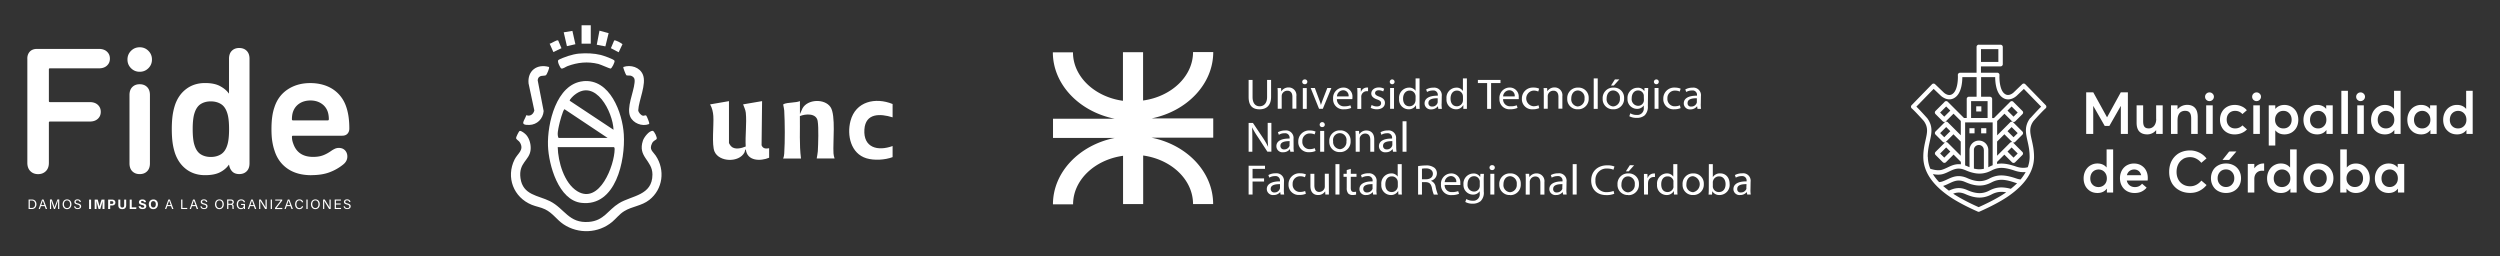 <svg xmlns="http://www.w3.org/2000/svg" viewBox="0 0 780 80"><rect x="0" y="0" width="780" height="80" fill="#333333" stroke="none"/><g fill="#fff"><path d="M614.46 40v1.6h1.6V40H614.46zM618.12 40v1.6h1.61V40H618.12zM616.58 33.17v1.61h1.6v-1.61H616.58z"></path><path d="M631.91 26.28a.691.691 0 0 0-.97-.02l-2.75 2.64s-.79.73-1.69.73c-.47 0-.9-.2-1.31-.6-1.32-1.32-1.42-4.49-1.35-5.6a.682.682 0 0 0-.68-.74h-5.1v-1.98h6.12c.38 0 .69-.31.69-.69v-5.37c0-.38-.31-.69-.69-.69h-6.64a.691.691 0 0 0-.85.67v8.07h-5.16c-.19 0-.37.08-.5.22s-.2.33-.18.52c.07 1.11-.03 4.28-1.35 5.6-.41.41-.83.6-1.31.6-.9 0-1.68-.72-1.69-.73l-2.75-2.64a.691.691 0 0 0-.97.02l-6.36 6.53c-.14.14-.21.33-.19.52.01.19.1.37.25.49.71.58 2.92 2.99 3.74 3.91 1.44 2 1.09 3.57.56 5.95-.33 1.47-.71 3.15-.71 5.25 0 4.48 2.72 8.62 8.09 12.32 3.31 2.28 7.82 4.28 8.76 4.69a.704.704 0 0 0 .41.13h.03c.14 0 .27-.04.39-.12.9-.4 5.45-2.41 8.78-4.7 5.37-3.69 8.09-7.84 8.09-12.32 0-2.11-.38-3.78-.71-5.25-.54-2.38-.89-3.95.56-5.95.82-.92 3.03-3.33 3.74-3.91.15-.12.24-.3.25-.49a.715.715 0 0 0-.19-.52l-6.36-6.53Zm-13.84-10.95h5.42v4h-5.42v-4Zm-.01 16.23h2.07v5.26h-5.15v-5.26h3.08Zm1.91 13.79a2.927 2.927 0 0 0-5.1 0c-.24.43-.38.92-.38 1.44v5.37c-.24-.09-.48-.19-.73-.3-.22-.1-.43-.18-.64-.25V38.19h8.59v13.36c-.33.13-.66.28-1 .46l-.36.18v-5.4c0-.52-.14-1.01-.38-1.44Zm-1 1.44v5.87c-.45.1-.91.16-1.37.16-.55 0-1.13-.07-1.74-.22V46.62c.08-.78.74-1.38 1.54-1.38.86 0 1.55.7 1.55 1.55Zm-17.52 2.15c0-1.96.36-3.55.67-4.95.55-2.45 1.03-4.57-.81-7.09-.01-.02-.03-.04-.04-.05-.1-.11-2.16-2.41-3.36-3.58l5.39-5.54 2.26 2.16S606.74 31 608.2 31c.84 0 1.61-.34 2.28-1.01 1.56-1.56 1.76-4.55 1.77-5.93h4.45v6.12h-2.39c-.38 0-.69.31-.69.69v5.95h-.85l-5.07-5.07a.682.682 0 0 0-.97 0c-.03.03-.06.06-.08.1l-2.77 2.77c-.27.27-.27.7 0 .97l2.26 2.26c.13.13.3.2.49.2s.36-.07.49-.2l2.38-2.38 2.27 2.27v4.47l-4.06-4.06a.682.682 0 0 0-.97 0c-.03.03-.06.06-.08.1l-2.77 2.77c-.27.27-.27.7 0 .97l2.26 2.26c.13.13.3.2.49.2.08 0 .15-.02.23-.04-.04.03-.08.06-.12.1-.03.03-.06.06-.08.1l-2.77 2.77c-.27.27-.27.7 0 .97l2.26 2.26c.13.13.3.2.49.2s.36-.07.49-.2l2.38-2.38 2.27 2.27v.76c-.21-.02-.41-.04-.62-.04-1.38 0-2.48.52-3.54 1.03-.58.27-1.13.53-1.72.71-.33.1-.71.15-1.13.15-.87 0-1.77-.21-2.52-.45a9.729 9.729 0 0 1-.77-3.76Zm7.05-14.43-1.89 1.89-1.29-1.29 1.89-1.89 1.29 1.29Zm-.81 10.02a.675.675 0 0 0-.71-.16l.12-.09 2.38-2.38 2.27 2.27v4.42l-4.06-4.06Zm.81 2.76-1.89 1.89-1.29-1.29 1.89-1.89 1.29 1.29Zm-1.89-4.47-1.29-1.29 1.89-1.89 1.29 1.29-1.89 1.89Zm19.15 17.3c-3.08 2.12-7.28 4.01-8.41 4.51-1.08-.47-4.93-2.21-7.96-4.2 1.1-.42 2.24-.57 3.81.13.48.21.94.39 1.39.54.28.09.56.18.82.25.35.09.7.16 1.04.21.64.09 1.25.11 1.86.05.36-.03.71-.09 1.06-.18.28-.07.57-.16.85-.26.38-.14.75-.3 1.13-.5 1.45-.76 2.78-.99 4.58-.67-.06.04-.11.08-.18.12Zm1.63-1.21c-2.75-.72-4.62-.55-6.68.53l-.36.18c-.23.11-.46.2-.69.28-.23.08-.46.15-.69.2-.98.23-1.99.2-3.1-.07-.22-.05-.45-.12-.69-.19-.22-.07-.45-.15-.69-.25-.24-.09-.48-.19-.73-.3-2.46-1.1-4.2-.5-5.7.19-.66-.49-1.26-.98-1.82-1.48h.03c.69-.21 1.31-.5 1.9-.79 1.16-.55 2.21-1.04 3.57-.84.22.03.45.08.69.15.21.06.44.15.67.25.03.01.06.03.1.04a16.386 16.386 0 0 0 1.71.65c.09.03.18.05.26.07.23.06.46.12.69.17 1.09.23 2.11.25 3.1.07.23-.04.46-.1.69-.17.15-.04.31-.09.46-.15.08-.03.15-.05.23-.08.33-.13.67-.28 1.01-.46l.3-.15c.25-.12.5-.22.75-.31.23-.08.46-.15.69-.2 1.49-.34 3.1-.11 5.49.7.26.09.51.16.75.22-.58.58-1.23 1.16-1.94 1.72Zm3.03-2.91c-.43-.06-.9-.16-1.41-.34-2.48-.84-4.28-1.11-5.93-.81-.23.04-.46.1-.69.16-.23.07-.46.14-.69.23-.33.13-.67.28-1 .46l-.36.18c-.16.07-.31.14-.47.2-.07.03-.15.05-.22.08-.23.08-.46.15-.69.2-.98.23-1.99.2-3.1-.07-.22-.05-.45-.12-.69-.19-.02 0-.03-.01-.05-.02-.21-.07-.42-.14-.64-.23-.24-.09-.48-.19-.73-.3-.22-.1-.43-.18-.64-.25-.24-.08-.46-.15-.69-.2-.24-.05-.47-.09-.69-.12-1.68-.19-2.98.43-4.16.98-.58.27-1.13.53-1.72.71-.27.08-.56.13-.85.14-.78-.82-1.42-1.65-1.94-2.5.54.11 1.11.18 1.67.18s1.07-.07 1.53-.21c.69-.21 1.31-.5 1.9-.79.97-.46 1.88-.89 2.95-.89.2 0 .41.02.62.05.22.03.45.08.69.15.22.07.45.15.69.25.03.01.05.02.08.03.45.2.88.37 1.29.51.23.08.46.15.69.21.23.07.46.12.69.17.6.13 1.17.19 1.74.19.46 0 .92-.04 1.37-.13.23-.04.46-.1.69-.16.23-.06.46-.14.69-.23.34-.13.67-.28 1.01-.45.12-.07.24-.12.36-.18.23-.11.46-.2.69-.28a6.072 6.072 0 0 1 2.04-.35c1.1 0 2.41.27 4.14.86.92.31 1.83.47 2.69.47.26 0 .5-.01.73-.04-.42.78-.94 1.54-1.57 2.3Zm3.01-19.16s-.03.03-.04.05c-1.84 2.51-1.36 4.63-.81 7.09.32 1.4.67 3 .67 4.95 0 1.1-.2 2.18-.58 3.24-.38.11-.85.19-1.41.19-.71 0-1.47-.13-2.25-.4-1.9-.64-3.31-.93-4.58-.93-.46 0-.91.04-1.35.12v-.62l2.28-2.28 2.38 2.38c.13.13.3.2.49.2s.36-.07.49-.2l2.26-2.26c.27-.27.27-.7 0-.97l-2.77-2.77s-.05-.07-.08-.1c-.04-.04-.08-.07-.12-.1a.697.697 0 0 0 .72-.16l2.26-2.26c.27-.27.27-.7 0-.97l-2.77-2.77s-.05-.07-.08-.1a.682.682 0 0 0-.97 0l-4.06 4.06v-4.47l2.28-2.28 2.38 2.38c.13.13.3.2.49.2s.36-.07.49-.2l2.26-2.26c.27-.27.27-.7 0-.97l-2.77-2.77s-.05-.07-.08-.1a.682.682 0 0 0-.97 0l-5.07 5.07h-.57v-5.95c0-.38-.31-.69-.69-.69h-2.76v-6.12h4.4c0 1.38.21 4.37 1.77 5.93.67.67 1.44 1.01 2.28 1.01 1.46 0 2.59-1.07 2.64-1.11l2.26-2.16 5.39 5.54c-1.2 1.17-3.26 3.47-3.36 3.58Zm-5.69 7.44s.08.07.12.09a.695.695 0 0 0-.71.16l-4.06 4.06v-4.42l2.28-2.28 2.38 2.38Zm-1.4-3.35 1.29-1.29 1.89 1.89-1.29 1.29-1.89-1.89Zm3.18 6.96-1.29 1.29-1.89-1.89 1.29-1.29 1.89 1.89Zm-3.18-13.38 1.29-1.29 1.89 1.89-1.29 1.29-1.89-1.89ZM653.09 33.08h.03l3.55 6.21h1.45l3.55-6.21h.03v8.71h2.2V28.8h-2.21l-4.27 7.77h-.04l-4.28-7.77h-2.21v12.99h2.2v-8.71zM672.74 37.13c0 .47-.06.89-.19 1.26-.13.38-.3.69-.51.93-.21.24-.46.42-.73.55-.27.13-.56.19-.87.19-.32 0-.58-.04-.8-.11-.21-.08-.4-.2-.55-.38-.15-.18-.26-.42-.33-.71-.07-.3-.1-.67-.1-1.12v-4.87h-2.04v5.43c0 .65.08 1.21.24 1.68.16.47.39.85.69 1.13.3.28.65.49 1.04.62.4.13.85.2 1.35.2.53 0 1.03-.11 1.51-.33.48-.22.89-.55 1.24-.97h.03v1.16h2.04v-8.92h-2.04v4.26ZM679.41 37.3c0-.43.06-.82.17-1.16.11-.34.27-.63.47-.86.2-.23.44-.4.73-.52s.6-.18.95-.18c.32 0 .6.04.82.12.23.08.43.22.6.41.17.19.3.44.38.76.08.32.12.71.12 1.18v4.73h2.04v-5.26c0-1.29-.29-2.25-.87-2.87-.58-.62-1.38-.93-2.41-.93-.58 0-1.13.11-1.65.35-.52.23-.96.57-1.34 1.01h-.03v-1.22h-2.04v8.92h2.04V37.3ZM689.37 31.54a1.357 1.357 0 0 0 1.18-.68c.13-.21.19-.44.19-.68 0-.37-.14-.69-.41-.95-.27-.27-.59-.4-.97-.4s-.71.13-.98.4-.4.59-.4.96.13.7.4.96.6.4.98.4ZM688.33 32.87h2.04v8.92h-2.04zM699.32 39.41c-.12.1-.25.18-.39.26-.14.08-.29.15-.46.21-.16.06-.33.11-.52.14-.19.03-.38.05-.57.05-.52 0-.98-.11-1.38-.34-.4-.23-.71-.55-.94-.97-.22-.42-.33-.9-.33-1.44s.11-1.01.33-1.43c.22-.41.53-.73.93-.96.4-.23.86-.34 1.38-.34.47 0 .9.09 1.28.27.38.18.71.42.97.74l1.39-1.2c-.44-.54-.99-.95-1.66-1.23-.67-.29-1.37-.43-2.09-.43-.89 0-1.69.19-2.39.58-.7.39-1.25.93-1.64 1.63-.39.7-.59 1.5-.59 2.4s.2 1.7.59 2.4c.39.7.93 1.24 1.62 1.62.69.38 1.47.57 2.34.57.82 0 1.57-.15 2.24-.44.67-.29 1.21-.67 1.62-1.13l-1.41-1.25c-.1.11-.2.21-.32.3ZM704.06 31.54a1.357 1.357 0 0 0 1.18-.68c.13-.21.19-.44.19-.68 0-.37-.13-.69-.41-.95-.27-.27-.59-.4-.97-.4s-.71.13-.98.4-.4.59-.4.96.14.7.4.96c.27.26.6.4.98.4ZM703.03 32.87h2.04v8.92h-2.04zM716.51 34.96c-.18-.34-.4-.65-.67-.92-.26-.28-.55-.51-.87-.7-.31-.19-.66-.34-1.04-.44-.38-.11-.76-.16-1.17-.16-1.2 0-2.14.4-2.83 1.21h-.04v-1.08h-2.04V45.4h2.04v-4.71h.03c.68.83 1.62 1.24 2.82 1.24.49 0 .95-.07 1.4-.21.44-.14.84-.34 1.2-.61.35-.26.66-.58.92-.94.26-.37.46-.79.6-1.27.14-.48.21-.99.21-1.53 0-.44-.05-.87-.15-1.28-.1-.41-.24-.79-.42-1.13Zm-2.23 4.36c-.48.5-1.09.75-1.85.75s-1.36-.25-1.86-.75-.75-1.15-.75-1.95.24-1.46.73-1.99 1.11-.79 1.87-.79 1.34.25 1.83.77c.49.51.74 1.18.74 2.02 0 .79-.24 1.44-.71 1.94ZM719.46 40.17c.26.37.56.68.92.95.35.27.75.47 1.2.61.44.14.91.2 1.4.2 1.21 0 2.16-.45 2.84-1.34h.03v1.2h1.96v-8.92h-2.04v1.07h-.03c-.68-.8-1.6-1.21-2.76-1.21a4.204 4.204 0 0 0-3.07 1.31c-.38.41-.68.9-.9 1.47a5.2 5.2 0 0 0-.33 1.86c0 .54.07 1.05.21 1.53.14.48.34.9.6 1.27Zm1.47-3.95c.14-.35.32-.65.55-.88.23-.23.5-.42.82-.55.31-.13.65-.2 1-.2.73 0 1.33.27 1.81.8s.72 1.19.72 1.99-.25 1.44-.74 1.94-1.09.75-1.8.75c-.76 0-1.37-.25-1.85-.75s-.71-1.15-.71-1.94c0-.42.07-.8.2-1.16ZM730.5 28.32h2.05v13.46h-2.05zM735.47 32.87h2.04v8.92h-2.04zM736.51 31.54a1.357 1.357 0 0 0 1.18-.68c.13-.21.19-.44.19-.68 0-.37-.14-.69-.41-.95-.27-.27-.59-.4-.97-.4s-.71.13-.98.4-.4.59-.4.96.13.7.4.96.6.4.98.4ZM741.5 41.12c.35.27.75.47 1.2.61.44.14.91.2 1.4.2 1.25 0 2.22-.45 2.9-1.34h.03v1.2h1.96V28.33h-2.05v5.62h-.05c-.68-.8-1.62-1.21-2.82-1.21-.61 0-1.18.11-1.7.35-.53.23-.99.55-1.37.96-.38.41-.68.9-.9 1.47a5.2 5.2 0 0 0-.33 1.86c0 .54.07 1.05.21 1.53.14.48.34.9.6 1.27.26.37.57.68.92.95Zm.55-4.9c.13-.35.32-.65.55-.88.23-.23.5-.42.82-.55.31-.13.65-.2 1-.2.76 0 1.38.27 1.87.79.49.53.73 1.19.73 1.99s-.25 1.45-.75 1.95-1.12.75-1.86.75-1.37-.25-1.85-.75-.71-1.15-.71-1.94c0-.42.07-.8.2-1.16ZM758.19 33.94h-.04c-.68-.8-1.6-1.21-2.76-1.21-.61 0-1.18.12-1.71.35-.53.23-.98.55-1.36.96-.38.41-.68.9-.9 1.47a5.2 5.2 0 0 0-.33 1.86c0 .54.07 1.05.21 1.53.14.48.34.9.6 1.27.26.37.57.68.92.95.35.27.75.47 1.2.61.44.14.91.2 1.4.2 1.21 0 2.16-.45 2.84-1.34h.03v1.2h1.95v-8.92h-2.05v1.07Zm-.66 5.38c-.49.5-1.09.75-1.8.75-.76 0-1.37-.25-1.85-.75s-.71-1.15-.71-1.94c0-.42.07-.8.2-1.16.13-.35.32-.65.55-.88.23-.23.5-.42.82-.55.31-.13.65-.2 1.01-.2.73 0 1.33.27 1.81.8s.72 1.19.72 1.99-.25 1.44-.74 1.94ZM769.44 28.32v5.62h-.04c-.68-.8-1.62-1.21-2.82-1.21-.61 0-1.18.11-1.71.35-.53.23-.99.55-1.37.96-.38.41-.68.9-.9 1.47a5.2 5.2 0 0 0-.33 1.86c0 .54.07 1.05.21 1.53.14.48.34.9.6 1.27.26.37.57.68.92.95.35.27.75.47 1.2.61.44.14.91.2 1.4.2 1.26 0 2.22-.45 2.9-1.34h.03v1.2h1.95V28.33h-2.04Zm-.67 11c-.5.5-1.12.75-1.86.75s-1.37-.25-1.85-.75-.71-1.15-.71-1.94c0-.42.07-.8.2-1.16.13-.35.32-.65.55-.88.23-.23.5-.42.82-.55.31-.13.65-.2 1-.2.76 0 1.38.27 1.87.79.49.53.73 1.19.73 1.99s-.25 1.45-.75 1.95ZM657.26 52.22h-.04c-.68-.8-1.62-1.21-2.82-1.21-.61 0-1.18.11-1.71.35-.53.23-.99.55-1.37.96-.38.41-.68.9-.9 1.47a5.2 5.2 0 0 0-.33 1.86c0 .54.07 1.05.21 1.53.14.48.34.9.6 1.27.26.37.57.68.92.95.35.27.75.47 1.2.61.44.14.91.2 1.4.2 1.26 0 2.22-.45 2.9-1.34h.03v1.2h1.95V46.61h-2.04v5.62Zm-.67 5.39c-.5.5-1.12.75-1.86.75s-1.37-.25-1.85-.75-.71-1.15-.71-1.94c0-.42.07-.8.2-1.16.13-.35.32-.65.55-.88.23-.23.5-.42.82-.55.31-.13.65-.2 1-.2.76 0 1.38.27 1.87.79.49.53.73 1.19.73 1.99s-.25 1.45-.75 1.95ZM668.06 51.6c-.66-.39-1.42-.58-2.29-.58-.61 0-1.19.11-1.72.34-.54.22-1 .53-1.38.93-.39.4-.69.88-.91 1.45-.22.57-.33 1.2-.33 1.87 0 .91.2 1.72.6 2.43.4.7.94 1.24 1.63 1.62.69.37 1.47.56 2.33.56s1.57-.15 2.2-.45c.63-.31 1.15-.71 1.56-1.23l-1.43-1.22c-.56.7-1.3 1.05-2.22 1.05-.65 0-1.21-.18-1.66-.55-.46-.36-.75-.86-.88-1.49h6.5c.04-.21.05-.49.05-.81 0-.86-.18-1.64-.53-2.31-.35-.68-.86-1.21-1.52-1.6Zm-4.47 3.07c.14-.57.42-1.01.83-1.32.41-.31.9-.47 1.46-.47.38 0 .72.08 1.02.23.3.15.55.36.73.62.19.27.33.58.42.94h-4.46ZM681.11 49.6c.64-.38 1.38-.57 2.21-.57.67 0 1.31.16 1.92.48.61.32 1.13.75 1.57 1.29l1.62-1.37c-.68-.84-1.46-1.46-2.36-1.87-.9-.41-1.81-.62-2.75-.62-.82 0-1.58.11-2.29.34-.71.23-1.32.54-1.83.95-.52.41-.96.89-1.33 1.44-.37.56-.64 1.17-.82 1.83-.18.67-.27 1.38-.27 2.12 0 .83.11 1.61.34 2.32.23.71.54 1.33.95 1.84.4.51.88.96 1.43 1.32.55.36 1.15.64 1.8.82.65.18 1.33.27 2.04.27 1.08 0 2.06-.22 2.92-.67.87-.45 1.6-1.04 2.19-1.79l-1.62-1.38c-.44.54-.95.97-1.55 1.29-.6.32-1.24.48-1.95.48-.82 0-1.55-.19-2.19-.56-.65-.38-1.15-.9-1.51-1.58-.36-.68-.54-1.46-.54-2.34s.18-1.71.54-2.41c.36-.7.86-1.23 1.5-1.62ZM697.76 47.26l-2.25.01-2.1 2.64h2.08l2.27-2.65zM696.93 51.59c-.71-.38-1.51-.58-2.42-.58s-1.74.2-2.46.6-1.27.95-1.65 1.65c-.38.7-.58 1.48-.58 2.36 0 .65.11 1.25.34 1.82.23.57.54 1.05.94 1.46.4.41.9.73 1.49.96.59.23 1.23.35 1.92.35.9 0 1.7-.19 2.42-.57.71-.39 1.27-.93 1.67-1.63.4-.7.6-1.49.6-2.39s-.2-1.7-.6-2.4c-.4-.7-.95-1.25-1.66-1.63Zm-.57 5.99c-.5.52-1.12.77-1.85.77s-1.38-.26-1.87-.79c-.49-.52-.74-1.17-.74-1.95s.24-1.44.72-1.96 1.11-.79 1.88-.79 1.36.25 1.86.77c.49.51.74 1.17.74 1.98s-.25 1.44-.75 1.96ZM704.63 51.39c-.48.25-.9.62-1.25 1.09h-.03v-1.34h-2.04v8.92h2.04v-4.23c0-.49.09-.92.28-1.31.19-.39.47-.69.84-.92.37-.23.81-.34 1.32-.34.18 0 .39.01.62.03v-2.28h-.25c-.54 0-1.05.13-1.53.38ZM714.49 52.22h-.04c-.68-.8-1.62-1.21-2.82-1.21-.61 0-1.18.11-1.7.35-.53.23-.98.55-1.37.96-.38.41-.68.9-.9 1.47a5.2 5.2 0 0 0-.33 1.86c0 .54.07 1.05.21 1.53.14.48.34.9.6 1.27.26.37.57.68.92.95.35.27.75.47 1.2.61.44.14.91.2 1.4.2 1.25 0 2.22-.45 2.9-1.34h.04v1.2h1.96V46.61h-2.05v5.62Zm-.66 5.39c-.5.5-1.12.75-1.86.75s-1.37-.25-1.85-.75-.71-1.15-.71-1.94c0-.42.07-.8.2-1.16.13-.35.32-.65.55-.88a2.57 2.57 0 0 1 1.83-.75c.76 0 1.38.27 1.87.79.49.53.73 1.19.73 1.99s-.25 1.45-.75 1.95ZM725.77 51.59c-.71-.38-1.51-.58-2.42-.58s-1.74.2-2.46.6c-.72.4-1.27.95-1.65 1.65-.39.7-.58 1.48-.58 2.36 0 .65.11 1.25.34 1.82.23.57.54 1.05.94 1.46.4.41.9.73 1.49.96.59.23 1.23.35 1.92.35.9 0 1.7-.19 2.41-.57.71-.39 1.27-.93 1.67-1.63.4-.7.6-1.49.6-2.39s-.2-1.7-.6-2.4c-.4-.7-.95-1.25-1.66-1.63Zm-.57 5.99c-.5.52-1.12.77-1.85.77s-1.38-.26-1.87-.79c-.49-.52-.74-1.17-.74-1.95s.24-1.44.72-1.96 1.11-.79 1.88-.79 1.36.25 1.86.77c.49.51.74 1.17.74 1.98s-.25 1.44-.75 1.96ZM738.56 52.85c-.26-.38-.56-.7-.92-.98-.35-.27-.75-.49-1.19-.63-.44-.15-.91-.22-1.39-.22-1.2 0-2.14.4-2.82 1.21h-.04v-5.62h-2.04v13.46h1.95v-1.2h.04c.68.89 1.65 1.34 2.9 1.34.61 0 1.19-.11 1.72-.33.53-.22.99-.52 1.37-.92.38-.39.68-.88.9-1.45.22-.57.33-1.19.33-1.87 0-.53-.07-1.04-.21-1.51-.14-.48-.34-.91-.6-1.29Zm-1.99 4.75c-.48.5-1.09.75-1.85.75s-1.36-.25-1.86-.75-.75-1.15-.75-1.95c0-.32.04-.62.12-.9.08-.28.2-.54.35-.77.16-.23.34-.43.54-.59.21-.17.45-.3.72-.39.27-.09.56-.14.86-.14.73 0 1.34.25 1.83.77.49.51.74 1.18.74 2.02 0 .79-.24 1.44-.71 1.94ZM748.05 52.22h-.03c-.68-.8-1.6-1.21-2.76-1.21-.61 0-1.18.12-1.7.35-.53.23-.98.55-1.37.96-.38.41-.68.9-.9 1.47a5.2 5.2 0 0 0-.33 1.86c0 .54.07 1.05.21 1.53.14.48.34.9.6 1.27.26.37.56.68.92.95.35.27.75.47 1.2.61.44.14.91.2 1.4.2 1.21 0 2.16-.45 2.84-1.34h.03v1.2h1.96v-8.92h-2.04v1.07Zm-.66 5.38c-.49.5-1.09.75-1.8.75-.76 0-1.37-.25-1.85-.75s-.71-1.15-.71-1.94c0-.42.07-.8.2-1.16.14-.35.32-.65.55-.88.23-.23.5-.42.82-.55.31-.13.65-.2 1-.2.73 0 1.33.27 1.81.8s.72 1.19.72 1.99-.25 1.44-.74 1.94Z"></path></g><g fill="#fff"><path d="M8.52 18.29c0-.91.27-1.64.8-2.2.53-.55 1.27-.83 2.22-.83h19.33c1.06 0 1.9.29 2.51.86.61.57.91 1.29.91 2.17s-.3 1.6-.91 2.17c-.61.57-1.45.86-2.51.86H15.59c-.23 0-.34.11-.34.34v9.86c0 .23.11.34.34.34h12.43c1.06 0 1.9.29 2.51.86.61.57.91 1.29.91 2.17s-.3 1.6-.91 2.17c-.61.57-1.45.86-2.51.86H15.59c-.23 0-.34.11-.34.34V50.8c0 1.1-.31 1.97-.94 2.59-.63.63-1.44.94-2.42.94s-1.8-.31-2.42-.94c-.63-.63-.94-1.49-.94-2.59V18.29ZM39.77 18.57c0-1.06.37-1.97 1.11-2.71.74-.74 1.64-1.11 2.71-1.11s1.97.37 2.71 1.11c.74.74 1.11 1.64 1.11 2.71s-.37 1.97-1.11 2.71c-.74.74-1.64 1.11-2.71 1.11s-1.97-.37-2.71-1.11c-.74-.74-1.11-1.64-1.11-2.71Zm3.82 35.75c-.95 0-1.72-.29-2.31-.88-.59-.59-.88-1.42-.88-2.48V29.64c0-1.06.29-1.89.88-2.48.59-.59 1.36-.88 2.31-.88s1.72.29 2.31.88c.59.59.88 1.42.88 2.48v21.32c0 1.06-.29 1.89-.88 2.48s-1.36.88-2.31.88ZM74.66 14.98c.95 0 1.72.29 2.31.88.59.59.88 1.42.88 2.48v32.61c0 1.06-.29 1.89-.88 2.48s-1.36.88-2.31.88-1.68-.27-2.2-.8c-.51-.53-.85-1.23-1-2.11h-.06c-.65.95-1.56 1.73-2.74 2.34-1.18.61-2.74.91-4.68.91-2.28 0-4.24-.62-5.87-1.85s-2.81-2.94-3.54-5.1a18.87 18.87 0 0 1-.74-3.34c-.15-1.16-.23-2.52-.23-4.08s.08-2.92.23-4.08c.15-1.16.4-2.27.74-3.34.72-2.17 1.9-3.87 3.54-5.1 1.63-1.23 3.59-1.85 5.87-1.85 1.94 0 3.51.32 4.7.97 1.2.65 2.1 1.41 2.71 2.28h.06V18.33c0-1.06.29-1.89.88-2.48.59-.59 1.36-.88 2.31-.88Zm-8.89 16.65c-1.22 0-2.26.28-3.14.83-.87.55-1.52 1.49-1.94 2.82-.38 1.14-.57 2.81-.57 5.02s.19 3.88.57 5.02c.42 1.33 1.06 2.27 1.94 2.82.87.55 1.92.83 3.14.83s2.27-.28 3.16-.83c.89-.55 1.55-1.49 1.97-2.82.38-1.14.57-2.81.57-5.02s-.19-3.88-.57-5.02c-.42-1.33-1.07-2.27-1.97-2.82-.89-.55-1.95-.83-3.16-.83ZM97.13 54.66c-2.96 0-5.43-.67-7.39-2.02s-3.32-3.22-4.08-5.62c-.3-.87-.54-1.85-.71-2.94-.17-1.08-.25-2.35-.25-3.79s.08-2.72.23-3.82c.15-1.1.38-2.09.68-2.96.76-2.39 2.13-4.26 4.12-5.59 1.99-1.33 4.35-2 7.08-2s5.24.68 7.2 2.02c1.95 1.35 3.31 3.2 4.07 5.56.3.91.53 1.91.68 2.99.15 1.08.23 2.29.23 3.62 0 .65-.19 1.18-.57 1.6-.38.42-.93.63-1.65.63H91.43c-.23 0-.34.11-.34.34 0 .42.04.8.11 1.14.08.34.17.67.29.97.95 2.78 3.02 4.16 6.22 4.16 1.18 0 2.2-.16 3.05-.48.86-.32 1.72-.79 2.59-1.4.38-.27.76-.48 1.14-.66.38-.17.78-.26 1.2-.26.84 0 1.49.26 1.97.77.47.51.71 1.15.71 1.91 0 .99-.44 1.82-1.31 2.51a15.09 15.09 0 0 1-4.19 2.39c-1.58.61-3.49.91-5.73.91Zm5.47-17.44c0-.87-.12-1.65-.34-2.34-.38-1.1-1.05-1.97-2.01-2.59-.96-.63-2.08-.94-3.38-.94s-2.48.31-3.44.94c-.96.63-1.62 1.49-2.01 2.59-.23.68-.34 1.46-.34 2.34 0 .23.11.34.34.34h10.83c.23 0 .34-.11.34-.34ZM8.91 62.25h1.06c.83 0 1.4.57 1.4 1.45s-.55 1.51-1.41 1.51H8.92v-2.96Zm.39 2.62h.62c.7 0 1.03-.5 1.03-1.17 0-.58-.3-1.13-1.03-1.13H9.3v2.29ZM12.77 64.32l-.32.89h-.39l1.05-2.96h.48l1.1 2.96h-.42l-.33-.89h-1.18Zm1.08-.34c-.28-.78-.44-1.19-.5-1.42-.07.25-.25.75-.47 1.42h.98ZM18.12 63.94c0-.55 0-1.11.02-1.42h-.02c-.13.48-.61 1.75-.95 2.68h-.35c-.26-.76-.75-2.18-.89-2.69h-.01c.02.34.03 1 .03 1.51v1.18h-.37v-2.96h.59c.34.92.75 2.1.85 2.48.07-.28.56-1.59.9-2.48h.57v2.96h-.38v-1.26ZM22.29 63.71c0 .81-.46 1.54-1.39 1.54-.87 0-1.36-.67-1.36-1.52s.5-1.52 1.39-1.52c.83 0 1.36.63 1.36 1.51Zm-2.34 0c0 .64.33 1.2.96 1.2.69 0 .96-.57.96-1.2s-.31-1.18-.96-1.18-.96.54-.96 1.18ZM23.5 64.38c.08.36.32.55.75.55.46 0 .64-.22.64-.5 0-.3-.15-.46-.74-.61-.7-.17-.94-.41-.94-.82 0-.44.32-.8.99-.8.71 0 1 .41 1.04.8h-.4c-.05-.26-.22-.48-.65-.48-.36 0-.56.16-.56.44s.17.39.69.51c.84.21.99.53.99.91 0 .48-.35.85-1.08.85s-1.07-.41-1.13-.86h.4ZM28.42 62.27v2.93h-.63v-2.93h.63ZM32 64.11c0-.5 0-1.06.02-1.39H32c-.14.6-.43 1.58-.71 2.49h-.54c-.21-.8-.52-1.92-.65-2.5h-.02c.02.34.04.95.04 1.45v1.05h-.58v-2.93h.94c.23.77.49 1.73.57 2.17.07-.39.39-1.41.64-2.17h.91v2.93h-.61v-1.1ZM33.74 62.27h1.21c.62 0 1.05.35 1.05.91 0 .64-.48.93-1.06.93h-.56v1.1h-.64v-2.93Zm.64 1.34h.48c.29 0 .5-.11.5-.41s-.22-.42-.49-.42h-.5v.83ZM37.54 62.27v1.75c0 .56.29.73.61.73.36 0 .59-.2.59-.73v-1.75h.63v1.72c0 1-.59 1.26-1.23 1.26s-1.23-.27-1.23-1.25v-1.73h.64ZM40.47 62.27h.63v2.41h1.46l-.07.52h-2.02v-2.93ZM43.89 64.35c.07.29.28.42.62.42s.48-.13.48-.35c0-.24-.14-.34-.64-.46-.8-.19-1-.48-1-.87 0-.51.38-.86 1.08-.86.78 0 1.09.42 1.13.85h-.64c-.03-.18-.13-.38-.51-.38-.26 0-.41.11-.41.31s.12.29.6.4c.85.2 1.04.52 1.04.93 0 .54-.41.9-1.18.9s-1.14-.37-1.21-.9h.64ZM49.27 63.73c0 .82-.49 1.52-1.44 1.52s-1.4-.67-1.4-1.51.53-1.51 1.44-1.51c.86 0 1.4.6 1.4 1.5Zm-2.19 0c0 .57.25 1.01.77 1.01.56 0 .76-.47.76-1 0-.56-.23-.99-.77-.99s-.76.41-.76.98ZM52.19 64.32l-.32.89h-.39l1.05-2.96h.48l1.1 2.96h-.42l-.33-.89h-1.18Zm1.08-.34c-.28-.78-.44-1.19-.5-1.42-.07.25-.25.75-.47 1.42h.98ZM56.52 62.25h.39v2.62h1.54l-.05.34h-1.88v-2.96ZM59.89 64.32l-.32.89h-.39l1.05-2.96h.48l1.1 2.96h-.42l-.33-.89h-1.18Zm1.08-.34c-.28-.78-.44-1.19-.5-1.42-.07.25-.25.75-.47 1.42h.98ZM62.93 64.38c.08.36.32.55.75.55.46 0 .64-.22.64-.5 0-.3-.15-.46-.74-.61-.7-.17-.94-.41-.94-.82 0-.44.32-.8.99-.8.71 0 1 .41 1.04.8h-.4c-.05-.26-.22-.48-.65-.48-.36 0-.56.16-.56.44s.17.39.69.51c.84.21.99.53.99.91 0 .48-.35.85-1.08.85s-1.07-.41-1.13-.86h.4ZM69.83 63.71c0 .81-.46 1.54-1.39 1.54-.87 0-1.36-.67-1.36-1.52s.5-1.52 1.39-1.52c.83 0 1.36.63 1.36 1.51Zm-2.34 0c0 .64.33 1.2.96 1.2.69 0 .96-.57.96-1.2s-.31-1.18-.96-1.18-.96.54-.96 1.18ZM71.25 63.9v1.3h-.39v-2.96h1.16c.61 0 .93.33.93.79 0 .38-.22.62-.5.7.24.06.45.25.45.76v.13c0 .2 0 .46.04.59h-.38c-.05-.13-.05-.36-.05-.64v-.06c0-.42-.12-.6-.65-.6h-.61Zm0-.33h.64c.45 0 .65-.17.65-.5 0-.31-.21-.49-.61-.49h-.69v1ZM76.43 65.21h-.3c-.02-.06-.03-.19-.04-.4-.13.21-.38.44-.92.44-.85 0-1.31-.65-1.31-1.49 0-.89.49-1.55 1.38-1.55.69 0 1.12.37 1.21.9h-.39c-.1-.33-.34-.57-.82-.57-.69 0-.96.55-.96 1.21 0 .61.27 1.18.94 1.18s.83-.44.83-.94v-.03h-.83v-.34h1.22v1.6ZM78.03 64.32l-.32.89h-.39l1.05-2.96h.48l1.1 2.96h-.42l-.33-.89h-1.18Zm1.08-.34c-.28-.78-.44-1.19-.5-1.42-.07.25-.25.75-.47 1.42h.98ZM80.85 65.21v-2.96h.52c.42.69 1.35 2.16 1.51 2.49-.03-.38-.03-.85-.03-1.33v-1.16h.37v2.96h-.49c-.39-.64-1.35-2.23-1.54-2.56.02.34.02.84.02 1.37v1.19h-.37ZM84.85 62.25v2.96h-.39v-2.96h.39ZM85.79 64.91l1.8-2.32h-1.71v-.34h2.17v.33l-1.77 2.3h1.83l-.05.34H85.8v-.3ZM89.46 64.32l-.32.89h-.39l1.05-2.96h.48l1.1 2.96h-.42l-.33-.89h-1.18Zm1.08-.34c-.28-.78-.44-1.19-.5-1.42-.07.25-.25.75-.47 1.42h.98ZM94.58 64.37c-.13.5-.51.88-1.18.88-.89 0-1.33-.67-1.33-1.51s.45-1.53 1.35-1.53c.7 0 1.08.4 1.16.89h-.39c-.11-.32-.32-.57-.79-.57-.65 0-.92.59-.92 1.19s.25 1.19.94 1.19c.46 0 .66-.26.77-.55h.39ZM95.98 62.25v2.96h-.39v-2.96h.39ZM99.77 63.71c0 .81-.46 1.54-1.39 1.54-.87 0-1.36-.67-1.36-1.52s.5-1.52 1.39-1.52c.83 0 1.36.63 1.36 1.51Zm-2.34 0c0 .64.33 1.2.96 1.2.69 0 .96-.57.96-1.2s-.31-1.18-.96-1.18-.97.54-.97 1.18ZM100.8 65.21v-2.96h.52c.42.69 1.35 2.16 1.51 2.49-.03-.38-.03-.85-.03-1.33v-1.16h.37v2.96h-.49c-.39-.64-1.35-2.23-1.54-2.56.02.34.02.84.02 1.37v1.19h-.37ZM106.28 63.82h-1.47v1.05h1.62l-.05.34h-1.95v-2.96h1.93v.34h-1.54v.9h1.47v.34ZM107.6 64.38c.08.36.32.55.75.55.46 0 .64-.22.64-.5 0-.3-.15-.46-.74-.61-.7-.17-.94-.41-.94-.82 0-.44.32-.8.99-.8.71 0 1 .41 1.04.8h-.4c-.05-.26-.22-.48-.65-.48-.36 0-.56.16-.56.44s.17.39.69.51c.84.21.99.53.99.91 0 .48-.35.85-1.08.85s-1.07-.41-1.13-.86h.4Z"></path></g><g fill="#fff"><path d="M227.44 31.54v13.1c0 .07.47.81.59.93 1.12 1.25 3.27.71 4.63.14-.19-3.37.36-7.22.03-10.53-.1-.96-.54-1.74-.84-2.62l5.92-1.01-.16 13.77c.43 1.09 1.34 1.12 2.36.93v2.96c-2.69 1.14-6.9 1.09-7.27-2.62-.29.12-.26.67-.44 1-1.69 3.19-7.86 3.02-9.32-.28-.94-2.12-.19-8.36-.38-11.11-.09-1.26-.37-2.53-1.01-3.63l5.92-1.02ZM249.58 31.54v4.06l.81-1.81c1.58-2.86 6.89-3.09 8.73-.38 1.7 2.51.7 11.04.93 14.44.04.54.16 1.09.34 1.6h-5.58c.11-.72.31-1.56.35-2.27.12-2.28.3-7.35-.05-9.43-.42-2.5-3.77-2.26-5.55-1.53.09 4.42-.22 8.86.35 13.24h-5.58c.24-.51.31-1.04.35-1.6.25-3.93.21-9.42 0-13.36-.03-.6-.23-1.24-.32-1.84.04-.15.14-.18.27-.23 1.2-.51 3.62-.34 4.95-.88ZM278.49 36.61c-3.89-1.21-8.46-1.37-8.8 3.79-.37 5.7 4.17 6.85 8.8 5.16v3.46c-2.34.89-5.72 1.1-8.15.37-4.89-1.47-6.16-7.18-4.99-11.65 1.6-6.13 7.8-7.47 13.14-5.29v4.14ZM181.92 25.33c8.38-.87 12.3 9.87 12.71 16.6.49 8.08-2.45 22.62-13.25 21.36-7.14-.83-10.2-11.87-10.41-17.81-.25-6.85 2.57-19.28 10.95-20.14Zm9.5 15.16c-.2-5.52-5.61-16.25-12.25-10.81-.33.27-1.49 1.36-1.42 1.75l13.67 9.06Zm-1.85 2.54-13.43-8.95c-.49.1-1.6 4.34-1.73 5.04-.23 1.16-.7 2.9-.14 3.92h15.3Zm1.94 2.87h-17.5c.1 4.57 1.99 11.24 6.1 13.76 6.91 4.24 11.62-8.03 11.66-13.18 0-.21-.05-.52-.26-.58Z"></path><path d="M162.12 40.85c.5-.16 1.74.86 2.08 1.26 1.06 1.22 1.52 3.12 1.34 4.71-.38 3.31-3.81 3.93-3.15 8.76.73 5.35 5.57 5.36 9.2 7.19 4.6 2.32 5.85 6.97 12.15 6.46 4.74-.39 5.91-3.69 9.39-5.82 3.99-2.45 10.43-2.37 10.43-8.97 0-4.49-4.7-5.45-2.96-10.6.34-1.01 1.92-3.12 3.08-3.01.43.04 1.46 2.11 1.19 2.54-.2.32-1 .47-1.41 1.3-1.01 2.03.2 2.51 1.13 3.89 2.99 4.46 2.26 10.46-2.01 13.81-2.42 1.9-5.31 1.97-7.82 3.51-1.52.93-2.46 2.26-3.75 3.34-4.32 3.61-10.59 3.86-15.25.72-2.07-1.4-3.29-3.46-5.68-4.63-1.34-.66-2.82-.86-4.17-1.41-5.69-2.32-8.11-8.6-5.36-14.14.94-1.9 3.02-2.88 1.73-5.21-.4-.73-.98-.78-1.28-1.43-.03-.3.88-2.18 1.13-2.26ZM171.29 20.91c.23.28-.68 2.31-.91 2.52-.52.46-2.4-.33-2.62 1.62l1.86 9.61c-.2 2.4-2.03 4.25-4.47 4.32-3.16.09-1.57-1.2-.93-3.05 1.18.49 2.22-.31 2.49-1.48l-1.8-8.43c-.39-3.97 2.67-6.2 6.39-5.12ZM194.48 20.9c2.29-.79 5.15.04 6.11 2.41 1.19 2.93-1.31 7.98-1.46 11.13.07.64.87 1.61 1.53 1.67.38.03.75-.29 1 0 .17.19.99 2.21.92 2.44l-.16.19c-2.12.79-4.87-.28-5.78-2.34-1.24-2.8 1.04-7.51 1.34-10.56.09-.9.11-1.52-.74-2.04-.74-.45-1.57-.07-1.84-.36-.17-.17-1.06-2.37-.92-2.53ZM180.74 16.72c2.18-.19 4.61-.09 6.73.43.68.17 4.11 1.32 4.27 1.82.13.4-.83 2.39-1.25 2.43-.25.02-3.06-1.26-3.8-1.45-3.32-.82-6.47-.5-9.63.68-.52.19-1.43.9-1.92.74-.32-.1-1.35-2.19-.96-2.6.31-.33 2.53-1.14 3.09-1.31 1.12-.35 2.31-.65 3.48-.75ZM181.45 7.88h2.87v5.75h-2.87zM188.88 14.47l-2.69-.51.85-4.39 2.85.77-1.01 4.13zM175.88 10.08l2.71-.44.93 4.16-2.64.6-1-4.32zM174.16 12.63l1.02 2.41-2.53 1.2-1.16-2.61c.6-.07 2.2-1.3 2.67-1.01ZM191.62 12.63c.38-.24 2.22.81 2.6 1.15l-1.2 2.53-2.42-1.28 1.02-2.4Z"></path></g><g fill="#fff"><path d="M359.28 42.95h19.25v-6h-19.25c11-2.22 19.25-10.67 19.25-20.71h-6.3c0 7.58-6.76 13.9-15.59 15.12V16.28h-6.28v15.17c-8.83-1.22-15.59-7.54-15.59-15.12h-6.28c0 10 8.24 18.49 19.26 20.71h-19.21v6h19.24c-11 2.21-19.26 10.65-19.26 20.72h6.28c0-7.6 6.76-13.92 15.59-15.15v15.06h6.28V48.52c8.83 1.23 15.56 7.55 15.56 15.15h6.27c0-10.07-8.21-18.51-19.25-20.72M390.8 24.93v5.34c0 2 .94 2.89 2.21 2.89s2.32-.89 2.32-2.89v-5.34h1.25v5.27c0 2.78-1.53 3.91-3.6 3.91s-3.41-1-3.41-3.86v-5.32h1.23ZM398.65 29.23c0-.69 0-1.21-.06-1.76h1.1l.06 1h.05c.49-.76 1.34-1.21 2.25-1.19a2.411 2.411 0 0 1 2.44 2.38c0 .12 0 .24-.02.36v3.89h-1.24V30.2c0-1-.4-1.9-1.57-1.9a1.8 1.8 0 0 0-1.69 1.15c-.05.19-.08.38-.08.57v3.9h-1.24v-4.69ZM407.08 26.28c-.41.02-.77-.3-.79-.71v-.05c.02-.42.37-.76.8-.74h.02c.41-.02.76.29.78.7v.04c0 .41-.32.76-.74.76h-.07m-.6 1.19h1.23v6.49h-1.23v-6.49ZM410.23 27.45l1.35 3.64c.22.54.4 1.1.54 1.67.19-.55.37-1.09.59-1.67l1.41-3.64h1.27l-2.67 6.49h-1.18l-2.61-6.49h1.3ZM417.12 30.91c-.07 1.18.84 2.19 2.02 2.26h.32c.64.02 1.28-.09 1.88-.31l.24.81c-.72.31-1.5.45-2.29.43a3.117 3.117 0 0 1-3.36-2.86c-.01-.14-.01-.28 0-.41a3.236 3.236 0 0 1 2.94-3.5c.1 0 .19-.01.29-.01a2.762 2.762 0 0 1 2.81 2.72c0 .11 0 .22-.01.34 0 .18-.01.37-.05.55h-4.78Zm3.64-.84c.12-.93-.55-1.78-1.48-1.9-.08 0-.16-.01-.23-.01-1.04.04-1.87.87-1.92 1.91h3.63ZM423.51 29.45c0-.76 0-1.42-.06-2h1.09l.06 1.29c.25-.84 1.02-1.42 1.89-1.43.11-.01.23-.01.34 0v1.14h-.43c-.85.02-1.57.66-1.68 1.51-.02.19-.02.38 0 .57v3.45h-1.23l.02-4.53ZM427.95 32.75c.5.3 1.06.46 1.64.46.88 0 1.31-.4 1.31-1s-.35-.86-1.26-1.19c-1.24-.42-1.8-1.06-1.8-1.83 0-1 .87-1.9 2.33-1.9.59-.02 1.17.12 1.69.41l-.3.83c-.43-.23-.92-.36-1.41-.36-.74 0-1.13.4-1.13.87s.39.79 1.29 1.11c1.17.41 1.79 1 1.79 1.95 0 1.15-.94 2-2.54 2-.66 0-1.32-.15-1.91-.46l.3-.89ZM434.3 26.28a.752.752 0 1 1 .12-1.5c.38.03.68.35.69.74.01.41-.31.75-.72.76h-.09Zm-.59 1.17h1.22v6.49h-1.22v-6.49ZM442.9 24.45v7.83c0 .57 0 1.23.05 1.68h-1.1l-.07-1.13c-.47.82-1.37 1.31-2.32 1.27a2.988 2.988 0 0 1-2.95-3.04c0-.09 0-.17.01-.26a3.163 3.163 0 0 1 2.84-3.45c.07 0 .14-.01.22-.01.82-.06 1.61.32 2.08 1v-3.89h1.24Zm-1.23 5.67c0-.18-.03-.36-.08-.53-.21-.8-.95-1.36-1.78-1.33-1.28 0-2.05 1.07-2.05 2.49s.68 2.41 2 2.41c.86 0 1.61-.58 1.81-1.41.05-.17.08-.34.08-.52l.02-1.11ZM449.77 32.38c0 .53.03 1.06.1 1.58h-1.12l-.11-.83c-.5.64-1.27 1.01-2.09 1-1.05.1-1.98-.67-2.08-1.72v-.16c0-1.56 1.47-2.42 4.12-2.4v-.14c.08-.75-.47-1.41-1.22-1.49-.12-.01-.24 0-.35.01-.62 0-1.24.16-1.78.47l-.28-.79a4.46 4.46 0 0 1 2.26-.56 2.35 2.35 0 0 1 2.61 2.06c.02.2.02.4 0 .6l-.04 2.37Zm-1.21-1.73c-1.35 0-2.89.2-2.89 1.46-.05.58.38 1.08.96 1.13h.19c.74.04 1.42-.41 1.68-1.1a.88.88 0 0 0 .06-.36v-1.13ZM457.67 24.45v9.51h-1.11v-1.13h-.05a2.49 2.49 0 0 1-2.28 1.27 2.994 2.994 0 0 1-2.93-3.06c0-.08 0-.16.01-.24a3.129 3.129 0 0 1 2.8-3.44c.09 0 .18-.01.27-.02.8-.04 1.55.34 2 1h.05v-3.89h1.24Zm-1.23 5.67c0-.18-.03-.36-.07-.53-.23-.8-.97-1.35-1.8-1.33-1.29 0-2 1.07-2 2.49s.68 2.41 2 2.41c.85 0 1.59-.59 1.81-1.41.04-.17.07-.34.07-.52v-1.11ZM463.98 25.92h-2.88v-.99h7.05v.99h-2.93v8.04h-1.24v-8.04zM468.97 30.91c-.07 1.17.82 2.18 2 2.25h.32c.66.03 1.32-.08 1.94-.31l.24.81c-.73.31-1.52.46-2.31.43-1.71.13-3.2-1.15-3.33-2.86-.01-.14-.01-.28 0-.41a3.227 3.227 0 0 1 2.92-3.5c.09 0 .19-.01.28-.01 1.54-.02 2.8 1.22 2.82 2.76 0 .1 0 .2-.01.3.02.18.02.37 0 .55h-4.87Zm3.62-.84c.12-.93-.53-1.77-1.46-1.9-.08-.01-.17-.02-.25-.01a2 2 0 0 0-1.91 1.91h3.62ZM480.23 33.73c-.63.26-1.31.39-2 .37-1.74.14-3.26-1.17-3.4-2.91-.01-.14-.01-.28 0-.42a3.393 3.393 0 0 1 3.33-3.45h.32c.59-.01 1.18.1 1.73.34l-.27.9c-.46-.21-.96-.31-1.46-.3a2.457 2.457 0 0 0-2.29 2.6 2.455 2.455 0 0 0 2.29 2.29c.53 0 1.05-.1 1.54-.31l.21.88ZM481.66 29.23c0-.69 0-1.21-.07-1.76h1.11l.07 1c.49-.77 1.36-1.22 2.27-1.19a2.411 2.411 0 0 1 2.44 2.38c0 .12 0 .24-.02.36v3.89h-1.23V30.2c0-1-.4-1.9-1.58-1.9-.74 0-1.41.45-1.66 1.15-.07.18-.1.38-.1.57v3.9h-1.23v-4.69ZM492.28 34.1a3.161 3.161 0 0 1-3.3-3.01v-.31c-.1-1.8 1.28-3.35 3.08-3.45h.32a3.144 3.144 0 0 1 3.29 3v.33a3.253 3.253 0 0 1-3.05 3.44h-.34Zm0-.89c1.26-.1 2.19-1.19 2.1-2.45v-.08a2.21 2.21 0 0 0-1.96-2.45h-.1c-1.44 0-2.08 1.27-2.08 2.5a2.22 2.22 0 0 0 1.92 2.48h.13ZM497.24 24.45h1.25v9.51h-1.25zM503.32 34.1c-1.74.07-3.22-1.28-3.29-3.02v-.3c-.1-1.8 1.28-3.35 3.08-3.45h.32a3.144 3.144 0 0 1 3.29 3v.32a3.26 3.26 0 0 1-3.04 3.45H503.32Zm0-.89c1.25-.1 2.19-1.19 2.09-2.44v-.09c.14-1.21-.73-2.31-1.94-2.45-.04 0-.08 0-.12-.01-1.45 0-2.08 1.27-2.08 2.5-.15 1.22.73 2.33 1.95 2.48.04 0 .07 0 .11.01m1.9-8.43-1.72 1.91h-.88l1.22-1.91h1.38ZM514.12 33.01c.13 1.1-.24 2.2-1 3-.72.55-1.61.82-2.51.77-.78.02-1.56-.16-2.26-.51l.31-.93c.6.36 1.3.54 2 .52a2 2 0 0 0 2.2-1.78c.02-.16.01-.33 0-.49v-.7c-.49.71-1.31 1.12-2.17 1.08a2.995 2.995 0 0 1-2.91-3.08v-.1a3.156 3.156 0 0 1 2.88-3.4c.07 0 .15 0 .22-.01.86-.08 1.69.33 2.15 1.07l.06-1h1.15c0 .47-.06 1-.06 1.76l-.05 3.8Zm-1.25-3c.01-.18 0-.36-.06-.53-.22-.76-.93-1.27-1.72-1.26-1.19 0-2 .95-2 2.48-.14 1.13.65 2.16 1.78 2.3.07 0 .14.01.22.02.78.01 1.48-.49 1.72-1.23.07-.2.1-.41.09-.62l-.03-1.16ZM516.77 26.28c-.41 0-.75-.34-.75-.75s.34-.75.75-.75c.4-.02.75.29.77.69v.05c.01.41-.31.75-.72.76h-.08.03Zm-.54 1.17h1.23v6.49h-1.23v-6.49ZM524.35 33.73c-.64.26-1.32.38-2 .37a3.171 3.171 0 0 1-3.4-2.93c0-.13-.01-.27 0-.4a3.397 3.397 0 0 1 3.69-3.44c.59 0 1.18.11 1.72.34l-.28.9a3.24 3.24 0 0 0-1.44-.3c-1.27-.06-2.35.91-2.41 2.18v.27c-.09 1.26.86 2.35 2.11 2.44h.24c.53 0 1.05-.1 1.54-.31l.23.88ZM530.64 32.38c-.01.53.01 1.06.08 1.58h-1.1l-.12-.83c-.5.65-1.28 1.02-2.1 1-1.05.09-1.97-.68-2.06-1.72v-.16c0-1.56 1.46-2.42 4.12-2.4v-.14c.08-.75-.47-1.41-1.22-1.49-.12-.01-.24 0-.35.01-.63 0-1.25.16-1.79.47l-.29-.79c.69-.38 1.46-.57 2.25-.56a2.36 2.36 0 0 1 2.63 2.05c.03.2.02.41 0 .61l-.04 2.37Zm-1.22-1.73c-1.36 0-2.89.2-2.89 1.46-.08.55.3 1.05.85 1.13.1.01.19.01.29 0 .74.03 1.42-.41 1.69-1.1.05-.11.07-.24.06-.36v-1.13ZM389.57 47.35v-9h1.34l3.05 4.55c.64.94 1.21 1.92 1.7 2.94-.11-1.22-.16-2.45-.14-3.68v-3.83h1.15v9h-1.24l-3-4.61c-.66-.96-1.26-1.96-1.78-3 .06 1.14.08 2.23.08 3.73v3.9h-1.16ZM403.6 45.79c-.02.52.02 1.04.1 1.56h-1.12l-.12-.85a2.54 2.54 0 0 1-2.1 1c-1.04.13-1.98-.6-2.11-1.63-.01-.08-.02-.16-.02-.25 0-1.57 1.46-2.42 4.12-2.39v-.15a1.37 1.37 0 0 0-1.22-1.51c-.12-.01-.24 0-.35 0a3.24 3.24 0 0 0-1.77.49l-.31-.81c.69-.36 1.47-.55 2.25-.55a2.36 2.36 0 0 1 2.63 2.05c.02.2.02.4 0 .6l.02 2.43Zm-1.23-1.76c-1.33 0-2.88.19-2.88 1.45-.04.59.41 1.1 1 1.13h.17c.73.03 1.4-.41 1.67-1.09.02-.12.02-.24 0-.36l.04-1.13ZM410.46 47.1c-.63.27-1.31.4-2 .38a3.16 3.16 0 0 1-3.4-2.9c-.01-.14-.01-.28 0-.41a3.387 3.387 0 0 1 3.67-3.46c.59 0 1.18.11 1.73.35l-.3.88c-.45-.2-.94-.3-1.43-.3a2.29 2.29 0 0 0-2.4 2.17v.3c-.1 1.24.83 2.32 2.07 2.42h.27c.53 0 1.05-.1 1.54-.3l.26.87ZM412.51 39.65c-.4.02-.75-.29-.77-.69v-.06c0-.44.36-.8.8-.8.44 0 .79.36.8.8 0 .42-.35.76-.77.75h-.06Zm-.62 1.21h1.26v6.49h-1.26v-6.49ZM418 47.45a3.154 3.154 0 0 1-3.26-3.05v-.28a3.25 3.25 0 0 1 3.03-3.44h.33a3.134 3.134 0 0 1 3.29 2.98V44a3.238 3.238 0 0 1-3.02 3.45H418m0-.88c1.25-.1 2.19-1.19 2.09-2.44v-.09c.21-1.15-.55-2.25-1.69-2.46s-2.25.55-2.46 1.69c-.05.25-.05.51 0 .77-.14 1.23.74 2.34 1.97 2.48h.1M422.96 42.61c0-.68 0-1.22-.06-1.75h1.11l.08 1.06c.48-.78 1.34-1.24 2.25-1.21 1 0 2.42.54 2.42 2.75v3.89h-1.23v-3.74c0-1.06-.42-1.94-1.6-1.94-.75 0-1.42.49-1.65 1.21-.05.19-.07.38-.05.57v3.9h-1.25l-.02-4.74ZM435.61 45.79c0 .52.03 1.04.12 1.56h-1.12l-.12-.85c-.49.65-1.27 1.03-2.08 1a1.905 1.905 0 0 1-2.18-1.88c0-1.57 1.45-2.42 4.1-2.39v-.15c.09-.75-.45-1.42-1.2-1.51-.12-.01-.24-.01-.35 0-.63 0-1.26.16-1.8.49l-.25-.81c.69-.37 1.45-.56 2.23-.55 1.29-.16 2.46.76 2.61 2.05.02.2.02.4 0 .6l.04 2.43Zm-1.2-1.76c-1.36 0-2.9.19-2.9 1.45-.04.59.41 1.1 1 1.13h.18c.73.04 1.4-.41 1.65-1.09.04-.12.06-.24.07-.36v-1.13ZM437.6 37.84h1.23v9.5h-1.23zM389.57 51.7h5.11v.98h-3.88v2.99h3.59v.97h-3.59v4.06h-1.23v-9zM400.57 59.18c-.02.51.02 1.02.1 1.52h-1.13l-.11-.79c-.51.62-1.28.97-2.09.94-1.04.11-1.98-.65-2.09-1.69 0-.05 0-.11-.01-.16 0-1.56 1.49-2.43 4.11-2.41v-.14c.09-.74-.43-1.41-1.17-1.51-.13-.02-.25-.01-.38 0-.63 0-1.24.16-1.78.48l-.29-.8c.69-.38 1.47-.57 2.26-.55 1.29-.15 2.46.76 2.61 2.05.02.19.02.39 0 .59l-.03 2.46Zm-1.21-1.73c-1.36 0-2.9.19-2.9 1.47-.04.58.41 1.09.99 1.12h.17c.73.04 1.4-.4 1.67-1.08.05-.12.07-.25.07-.38v-1.13ZM407.42 60.45c-.63.27-1.31.39-2 .37a3.163 3.163 0 0 1-3.4-2.92c0-.13-.01-.25 0-.38a3.387 3.387 0 0 1 3.68-3.45c.6 0 1.19.11 1.74.34l-.31.89c-.45-.21-.94-.31-1.43-.3-1.27-.06-2.35.92-2.4 2.19v.29c-.08 1.25.86 2.32 2.1 2.41h.25c.53 0 1.06-.1 1.55-.3l.23.86ZM414.61 58.95v1.75h-1.1l-.06-1c-.49.74-1.33 1.18-2.22 1.15-1.09 0-2.38-.57-2.38-2.82v-3.8h1.23v3.58c0 1.23.44 2.08 1.55 2.08.7-.02 1.32-.45 1.6-1.09.07-.19.11-.39.11-.59v-4h1.25l.02 4.74ZM416.66 51.21h1.25v9.49h-1.25zM421.45 52.69v1.54h1.78v.93h-1.79v3.46c0 .81.25 1.27.94 1.27.24 0 .48-.03.72-.08v.9c-.36.1-.72.14-1.09.14-.5.02-.98-.15-1.35-.48-.36-.49-.53-1.09-.48-1.7v-3.51h-1v-.93h1v-1.17l1.27-.37ZM429.44 59.18c0 .51.03 1.02.1 1.52h-1.13l-.09-.79c-.52.62-1.29.97-2.1.94-1.04.11-1.97-.65-2.07-1.69V59c0-1.56 1.47-2.43 4.1-2.41v-.14c.09-.74-.43-1.41-1.17-1.51-.13-.02-.25-.01-.38 0-.63 0-1.26.17-1.81.48l-.26-.8c.7-.38 1.48-.57 2.27-.55 1.28-.15 2.45.77 2.6 2.05.02.2.02.39 0 .59l-.04 2.46Zm-1.21-1.73c-1.35 0-2.89.19-2.89 1.47-.04.58.41 1.09.99 1.12h.16c.76.04 1.46-.41 1.74-1.12.02-.13.02-.25 0-.38v-1.09ZM437.34 51.21v7.83c0 .58 0 1.23.06 1.66h-1.1l-.07-1.12a2.54 2.54 0 0 1-2.33 1.27 2.997 2.997 0 0 1-2.94-3.06c0-.07 0-.14.01-.21a3.146 3.146 0 0 1 2.8-3.46c.09 0 .17-.01.26-.02.81-.05 1.59.33 2.05 1v-3.89h1.26Zm-1.23 5.67c0-.18-.02-.35-.06-.52-.23-.81-.98-1.36-1.82-1.33-1.27 0-2 1-2 2.48s.69 2.41 2 2.41c1.04 0 1.89-.85 1.89-1.89V56.88ZM442.44 51.84c.77-.14 1.56-.21 2.34-.22.98-.09 1.96.17 2.77.74.5.44.78 1.08.76 1.74a2.383 2.383 0 0 1-1.8 2.27v.08c.75.31 1.29 1 1.4 1.81.16.84.4 1.67.73 2.46h-1.29c-.28-.69-.48-1.41-.6-2.15-.3-1.23-.81-1.71-1.92-1.74h-1.18v3.89h-1.21v-8.88Zm1.21 4.09h1.26c1.32 0 2.15-.68 2.15-1.72s-.89-1.68-2.18-1.68c-.41 0-.82.03-1.23.11v3.29ZM450.73 57.69c-.07 1.17.83 2.17 2 2.24h.33c.64.02 1.28-.09 1.89-.3l.28.83c-.72.29-1.5.43-2.28.41a3.096 3.096 0 0 1-3.36-2.81c-.01-.14-.02-.28 0-.43-.17-1.77 1.14-3.34 2.91-3.51.1 0 .21-.01.31-.01 1.54-.02 2.8 1.2 2.82 2.74 0 .1 0 .21-.01.31.02.19.02.38 0 .57l-4.88-.03Zm3.63-.86c.12-.92-.54-1.76-1.46-1.88-.08-.01-.16-.01-.24-.01-1.03.04-1.85.86-1.91 1.89h3.61ZM462.94 59.77c.14 1.1-.23 2.2-1 3-.72.54-1.61.82-2.51.78-.79.02-1.57-.17-2.26-.54l.32-.91c.61.35 1.3.53 2 .53 1.1.11 2.08-.69 2.19-1.79.02-.17.01-.34-.01-.5v-.69c-.49.71-1.31 1.12-2.17 1.07a2.989 2.989 0 0 1-2.9-3.09v-.08a3.15 3.15 0 0 1 2.87-3.41c.07 0 .14 0 .21-.01.87-.06 1.69.37 2.14 1.11l.06-1h1.1c0 .47-.06 1-.06 1.78l.02 3.75Zm-1.25-3c.01-.18 0-.35-.06-.52-.22-.77-.94-1.3-1.75-1.27-1.17 0-2 1-2 2.47-.14 1.13.65 2.16 1.78 2.3.07 0 .14.01.22.02.77.02 1.47-.47 1.71-1.21.07-.2.1-.42.1-.63v-1.16ZM465.58 53.06c-.42.05-.8-.25-.85-.68s.25-.8.68-.85h.18c.41-.02.77.3.79.71v.05c0 .43-.34.77-.77.77h-.04.02Zm-.6 1.17h1.25v6.47h-1.25v-6.47ZM471.08 60.85c-1.75.07-3.23-1.3-3.3-3.05v-.27c-.1-1.8 1.28-3.33 3.08-3.43h.37a3.13 3.13 0 0 1 3.25 3.01v.34a3.243 3.243 0 0 1-3.04 3.43h-.33l-.02-.03Zm0-.88a2.246 2.246 0 0 0 2.16-2.33c0-.06 0-.13-.01-.19.14-1.22-.74-2.33-1.96-2.47h-.1c-1.45 0-2.09 1.29-2.09 2.53-.14 1.21.72 2.31 1.94 2.45h.06ZM476.04 55.99c0-.68 0-1.21-.06-1.76h1.12l.06 1.06c.49-.77 1.35-1.22 2.26-1.19a2.412 2.412 0 0 1 2.46 2.36c0 .13 0 .26-.02.38v3.87h-1.27v-3.72c0-1.05-.4-1.93-1.58-1.93-.75 0-1.42.49-1.65 1.21-.07.17-.09.36-.08.54v3.9h-1.26l.02-4.72ZM488.71 59.18c-.01.51.02 1.02.09 1.52h-1.1l-.14-.79c-.51.62-1.29.97-2.09.94-1.04.11-1.97-.65-2.07-1.69V59c0-1.56 1.45-2.43 4.11-2.41v-.14a1.36 1.36 0 0 0-1.19-1.51 2.41 2.41 0 0 0-.38 0c-.63 0-1.26.17-1.81.48l-.27-.8c.7-.37 1.48-.56 2.27-.55 1.29-.17 2.47.74 2.63 2.03.03.2.03.41 0 .61l-.04 2.46Zm-1.23-1.73c-1.36 0-2.89.19-2.89 1.47-.07.55.31 1.05.86 1.12.09.01.18.01.27 0 .74.03 1.42-.4 1.71-1.08.02-.13.02-.25 0-.38l.05-1.13ZM546.14 59.18c-.01.51.02 1.02.09 1.52h-1.1l-.13-.79c-.52.62-1.29.97-2.1.94-1.04.11-1.97-.65-2.07-1.69V59c0-1.56 1.46-2.43 4.11-2.41v-.14a1.36 1.36 0 0 0-1.19-1.51c-.12-.01-.24-.01-.37 0-.63 0-1.26.17-1.81.48l-.28-.8c.7-.37 1.48-.56 2.27-.55 1.29-.17 2.47.74 2.63 2.03.03.2.03.41 0 .61l-.04 2.46Zm-1.23-1.73c-1.36 0-2.89.19-2.89 1.47-.07.55.31 1.05.86 1.12.09.01.19.01.28 0 .74.03 1.41-.4 1.7-1.08.02-.13.02-.25 0-.38l.05-1.13ZM490.68 51.21h1.24v9.49h-1.24zM503.65 60.45c-.8.31-1.65.46-2.51.42-2.69 0-4.69-1.6-4.69-4.58 0-2.82 2-4.71 5-4.71.77-.03 1.54.1 2.26.38l-.32 1c-.6-.26-1.24-.38-1.89-.37-1.9-.16-3.56 1.26-3.72 3.16-.02.19-.02.38 0 .57a3.353 3.353 0 0 0 3.07 3.62c.19.02.39.01.59 0 .68 0 1.36-.13 2-.37l.21.88ZM507.95 60.85c-1.74.07-3.22-1.28-3.29-3.02v-.3a3.253 3.253 0 0 1 3.06-3.43h.34a3.144 3.144 0 0 1 3.29 3v.35c.1 1.8-1.27 3.34-3.07 3.44h-.33m0-.88a2.278 2.278 0 0 0 2.11-2.42v-.09a2.23 2.23 0 0 0-1.98-2.47h-.09c-1.46 0-2.1 1.29-2.1 2.53a2.21 2.21 0 0 0 1.96 2.45h.11Zm1.89-8.44-1.67 1.88h-.89l1.24-1.92 1.32.04ZM512.91 56.26v-2h1.08l.06 1.27h.05c.26-.83 1.03-1.4 1.9-1.4.12-.02.23-.02.35 0v1.1a3.53 3.53 0 0 0-.46 0c-.84.01-1.55.64-1.66 1.47-.03.19-.05.38-.05.57v3.43h-1.24l-.03-4.44ZM523.33 51.21v7.83c0 .58 0 1.23.06 1.66h-1.1l-.06-1.12c-.46.83-1.37 1.33-2.32 1.27a2.997 2.997 0 0 1-2.92-3.08c0-.06 0-.13.01-.19a3.161 3.161 0 0 1 2.8-3.47c.07 0 .13-.01.2-.01.81-.05 1.6.33 2.06 1v-3.89h1.27Zm-1.23 5.67c.02-.17.02-.35 0-.52-.22-.81-.96-1.36-1.8-1.33-1.28 0-2 1-2 2.48s.69 2.41 2 2.41c.86 0 1.6-.59 1.81-1.42.02-.17.02-.34 0-.51v-1.11ZM528.23 60.85c-1.74.07-3.2-1.28-3.27-3.02v-.3A3.243 3.243 0 0 1 528 54.1h.33a3.154 3.154 0 0 1 3.26 3.02v.33a3.242 3.242 0 0 1-3.07 3.4h-.28m-.01-.88a2.54 2.54 0 0 0 0-5c-1.44 0-2.07 1.29-2.07 2.53-.15 1.2.7 2.3 1.9 2.45.03 0 .07 0 .1.01h.07ZM533.16 51.21h1.24v4.05c.52-.78 1.41-1.23 2.35-1.16 1.69 0 2.89 1.32 2.89 3.27a3.15 3.15 0 0 1-2.82 3.46c-.09 0-.18.01-.28.02-.93.06-1.83-.4-2.31-1.2l-.08 1.06h-1.08c.05-.56.07-1.11.07-1.67l.02-7.83Zm1.24 6.91c-.01.15 0 .29.05.43.22.83.99 1.4 1.85 1.37 1.33 0 2.08-1 2.08-2.47 0-1.32-.71-2.42-2-2.42-.89-.03-1.68.56-1.91 1.42-.05.15-.08.31-.07.47v1.2Z"></path></g></svg>